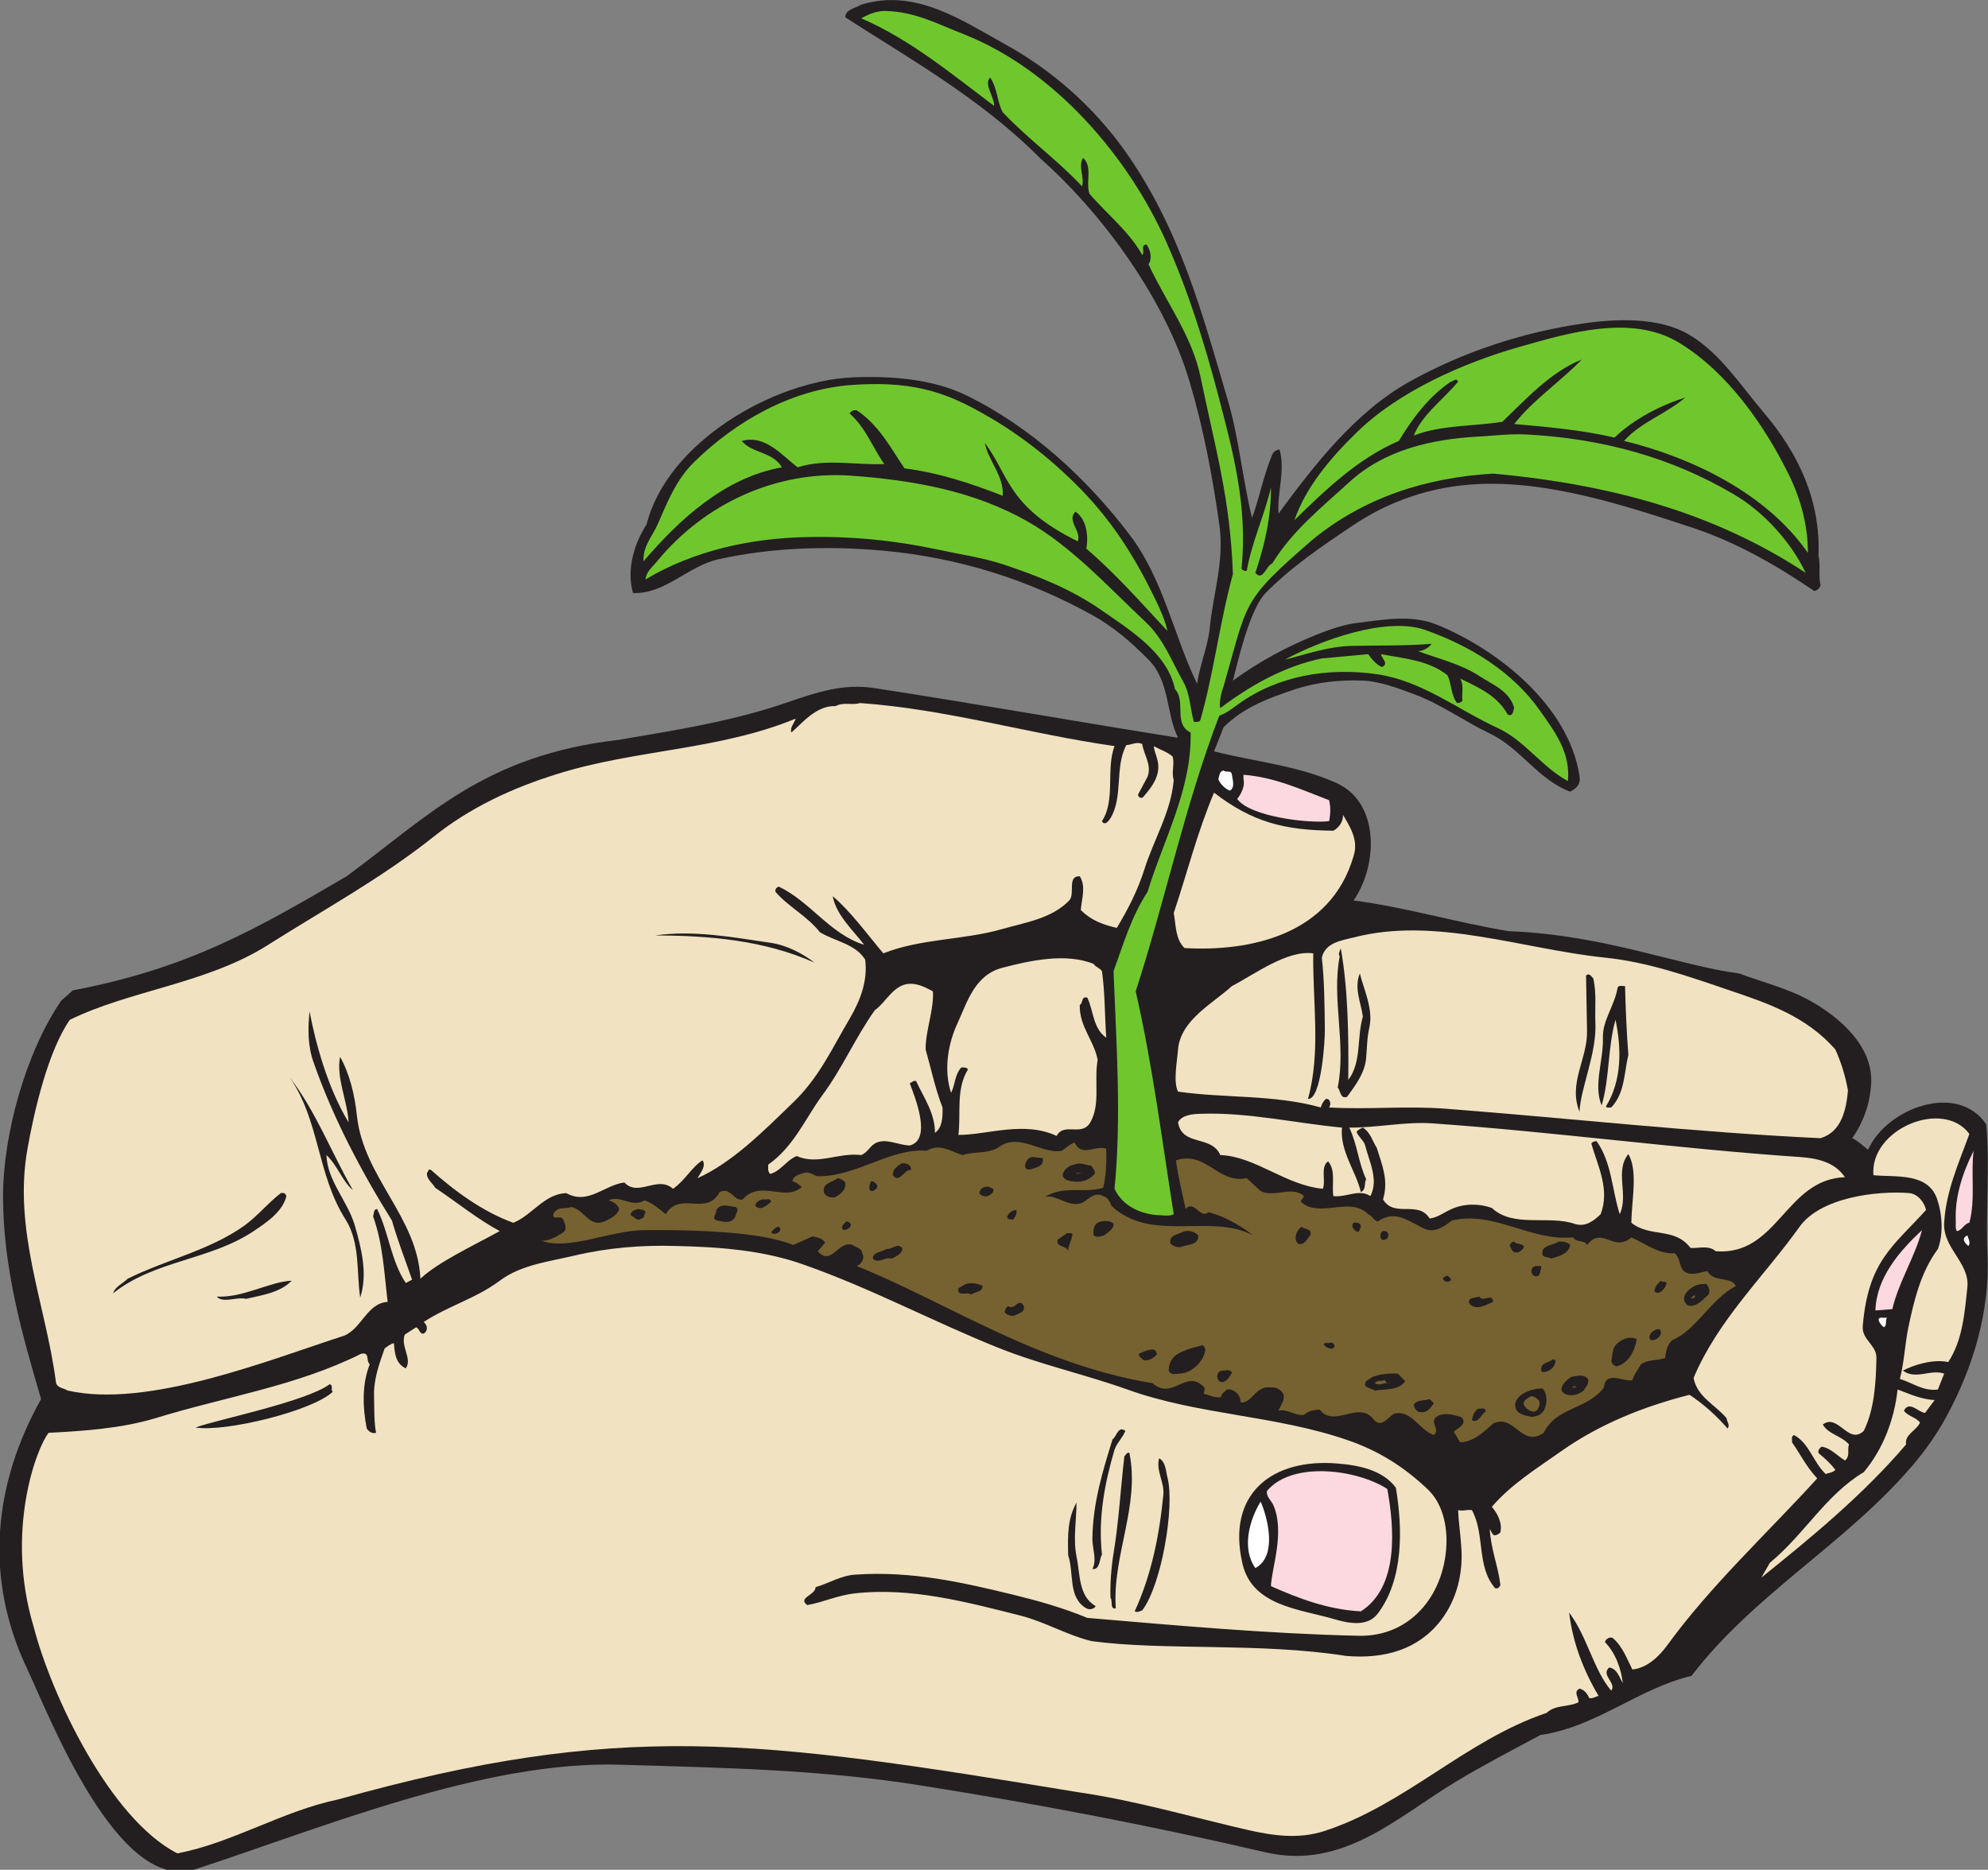 <?xml version="1.0" encoding="UTF-8" standalone="no"?>
<svg
   xmlns:dc="http://purl.org/dc/elements/1.1/"
   xmlns:cc="http://creativecommons.org/ns#"
   xmlns:rdf="http://www.w3.org/1999/02/22-rdf-syntax-ns#"
   xmlns:svg="http://www.w3.org/2000/svg"
   xmlns="http://www.w3.org/2000/svg"
   viewBox="0 0 757.547 712.627"
   height="712.627"
   width="757.547"
   xml:space="preserve"
   id="svg2"
   version="1.1"><rect x="0" y="0" width="757.547" height="712.627" fill="#808080" stroke="none"/><defs
     id="defs6" /><g
     transform="matrix(1.333,0,0,-1.333,0,712.627)"
     id="g10"><g
       transform="scale(0.1)"
       id="g12"><path
         id="path14"
         style="fill:#231f20;fill-opacity:1;fill-rule:evenodd;stroke:none"
         d="M 117.449,1345.9 C 63.453,1530.23 9.453,1717.42 8.73,1922.64 8.012,2101.19 74.254,2338.79 175.055,2484.94 l 33.121,29.53 c 330.476,62.64 525.594,175.68 782.637,326.16 233.277,171.36 393.837,346.32 779.047,390.24 168.47,28.8 323.99,52.56 485.99,108.72 76.32,25.92 154.08,53.28 244.8,38.88 290.16,-44.64 578.16,-95.76 866.88,-141.84 -34.56,70.56 -23.04,161.28 -84.24,223.2 -51.83,52.56 -102.24,95.04 -160.56,127.44 -182.16,100.8 -379.44,164.16 -597.6,184.32 -161.28,14.4 -320.4,8.64 -470.88,-24.48 -87.84,-19.44 -153.36,-100.8 -244.8,-96.48 -18.72,66.96 2.89,140.4 38.88,195.84 59.05,234.72 360.72,408.96 586.08,420.48 112.32,5.04 232.56,-4.32 329.04,-51.84 182.88,-89.28 344.88,-237.6 468.01,-401.04 95.04,-126.72 123.83,-285.12 190.8,-423.36 7.19,54 30.95,107.28 35.99,159.84 9.36,97.2 42.48,190.8 27.36,295.92 -19.44,137.52 -45.36,275.04 -84.96,408.24 -68.39,231.12 -243.35,475.2 -425.52,637.2 -172.79,174.96 -389.52,294.48 -558.72,404.64 0,23.04 29.52,25.91 45.36,36 154.8,48.24 288.72,-45.36 414,-114.48 131.04,-72.72 249.84,-176.4 341.28,-305.28 154.81,-219.6 217.44,-454.32 292.33,-709.2 32.39,-108.72 42.48,-227.52 69.83,-338.4 21.6,59.04 33.13,122.4 57.6,180.72 3.6,9.36 12.24,13.68 20.89,15.12 17.27,-60.48 -7.21,-123.12 -2.89,-183.6 100.8,137.52 220.32,291.6 374.4,377.28 154.08,85.68 321.12,140.4 495.36,166.32 99.37,14.4 218.16,18 302.4,-30.96 88.56,-51.12 149.05,-146.16 214.57,-223.2 100.07,-117.36 163.43,-252.73 156.96,-410.4 6.47,-25.2 -0.73,-60.48 5.75,-82.08 -0.71,-8.64 -9.36,-17.28 -18,-18 -108,73.44 -220.32,137.52 -341.28,178.56 -195.84,64.8 -418.32,138.24 -625.68,126.72 -128.88,-7.2 -248.4,-47.53 -356.4,-120.96 -85.68,-57.6 -172.8,-116.64 -244.79,-190.08 -47.53,-48.96 -80.65,-202.33 -93.61,-250.56 76.32,55.44 156.97,98.64 241.93,132.48 38.15,15.12 78.47,28.8 118.07,33.12 74.89,9.36 152.64,23.04 223.21,-5.76 176.39,-72 376.55,-232.56 407.51,-432 4.32,-25.2 -9.36,-36 -26.64,-45.36 -92.15,34.56 -141.12,123.84 -229.68,166.32 -72.72,34.56 -138.96,83.52 -214.55,111.6 -48.25,18 -98.65,37.44 -148.32,39.6 -66.25,2.88 -133.21,-5.04 -192.96,-24.48 -73.45,-24.48 -146.17,-50.4 -205.21,-108.72 -9.35,-23.04 -17.99,-46.8 -27.36,-69.12 116.64,-29.52 239.04,-40.32 350.64,-90.72 125.29,-57.6 116.64,-237.6 48.25,-335.52 149.03,-19.44 294.47,-63.36 443.51,-87.84 271.45,-10.08 487.44,-98.65 658.8,-120.96 67.69,-25.21 138.97,-42.48 202.33,-77.77 82.79,-46.07 180.71,-128.87 174.96,-236.15 -2.89,-57.6 -21.6,-110.16 -54.01,-156.95 14.41,-6.49 30.24,-21.61 45.36,-33.13 51.84,118.09 254.88,195.12 337.68,72.72 10.8,-124.55 -2.16,-248.4 3.6,-371.53 7.2,-162.71 -40.32,-322.56 -118.07,-465.11 -26.65,-48.97 -60.48,-97.19 -96.49,-138.97 C 5276.97,932.637 5014.17,788.633 4835.61,554.629 4682.26,517.91 4563.45,408.477 4403.61,385.43 4322.97,342.227 4242.34,300.469 4162.41,252.227 3995.37,152.148 3840.57,-1.211 3618.1,49.902 3294.09,125.508 2966.5,188.145 2639.61,239.98 2352.34,286.797 2061.45,291.836 1772.73,300.469 1383.21,312.715 920.254,119.746 558.813,1.66 337.051,-71.055 139.77,443.027 78.57,572.637 -46.711,834.707 -18.629,1102.54 117.449,1345.9 v 0" /><path
         id="path16"
         style="fill:#70c72d;fill-opacity:1;fill-rule:evenodd;stroke:none"
         d="m 1881.45,3850.07 c 26.64,61.2 51.84,125.28 102.96,174.96 120.24,118.08 280.08,208.08 450,220.32 72,5.04 141.84,3.6 208.08,-12.24 53.28,-12.24 102.96,-33.84 151.2,-60.48 107.28,-57.6 208.08,-134.64 299.52,-228.96 91.44,-95.04 152.64,-194.4 208.08,-308.16 14.4,-30.24 28.8,-60.48 36.01,-93.6 -77.77,83.52 -149.05,164.88 -231.85,235.44 6.48,35.28 1.44,83.52 -30.96,105.84 -26.64,-25.92 18,-54.72 6.48,-84.96 -201.59,99.36 -195.84,188.64 -265.68,281.52 9.36,-50.4 55.44,-95.04 51.13,-151.2 -90.01,35.28 -181.45,65.52 -280.81,78.48 -40.32,59.76 -72.72,123.12 -136.08,165.6 -8.64,2.16 -15.84,-1.44 -20.88,-8.64 47.52,-42.48 65.52,-97.2 99.36,-144.72 -82.8,-3.6 -166.32,16.56 -247.68,-9.36 -46.8,35.28 -92.15,93.6 -159.84,75.6 27.36,-35.28 90,-30.96 114.48,-75.6 -163.44,-29.52 -291.6,-147.6 -395.28,-268.56 -2.88,43.2 26.64,72.72 41.76,108.72 v 0" /><path
         id="path18"
         style="fill:#70c72d;fill-opacity:1;fill-rule:evenodd;stroke:none"
         d="m 1878.57,3741.35 c 135.36,164.88 339.84,259.2 552.96,244.8 180,-12.96 352.08,-43.92 504.72,-130.32 126.72,-72 227.52,-183.6 337.69,-287.28 52.56,-48.96 75.59,-113.04 108.72,-172.08 19.43,-33.84 19.43,-76.32 30.23,-114.48 7.2,0.72 15.84,-2.16 18.72,5.76 38.88,136.8 54.72,277.92 92.88,416.88 -7.92,217.44 -48.96,352.8 -92.88,565.2 -24.48,116.64 -98.64,213.12 -148.32,320.4 11.52,17.28 5.04,41.76 -5.76,56.88 -19.43,-2.88 -2.88,-20.16 -12.24,-30.24 -36.72,66.96 -102.95,118.8 -151.2,175.68 -10.8,36 10.08,76.32 -18,102.24 -15.12,-25.92 5.04,-54.72 -2.88,-81.36 -74.88,79.2 -155.51,136.08 -226.79,211.68 -16.56,30.96 -15.13,69.84 -36.01,99.36 -18.72,-19.44 11.52,-53.28 11.52,-81.36 -121.68,91.44 -239.76,190.08 -380.16,250.56 20.88,11.52 44.64,21.6 69.12,20.88 84.96,-1.44 151.2,-38.16 223.92,-66.25 259.21,-102.23 470.88,-349.91 579.6,-594.71 63.36,-142.56 108.73,-288.72 148.32,-438.48 41.04,-156.96 84.97,-316.81 66.25,-495.36 3.59,-5.04 9.35,-6.48 15.11,-5.76 13.68,80.64 50.4,157.68 69.12,238.32 0.73,-82.8 -18,-166.32 -44.64,-244.08 21.61,-25.92 30.96,20.88 48.24,26.64 58.32,94.32 137.53,156.96 220.32,232.56 100.08,92.16 234.73,123.12 368.64,130.32 46.8,2.88 94.32,8.64 141.84,5.76 213.12,-11.52 409.69,-65.52 586.08,-169.2 87.85,-51.12 165.6,-136.8 208.08,-226.08 -230.39,151.92 -511.91,249.12 -893.52,283.68 -191.52,-11.52 -367.2,-67.68 -514.08,-187.2 -209.52,-181.44 -185.04,-174.96 -257.75,-425.52 -5.77,-15.12 -12.25,-46.8 -7.92,-57.6 86.39,64.8 182.15,119.52 290.15,141.84 l 132.48,12.24 c 10.08,-13.68 23.76,-30.96 39.6,-36.72 20.88,10.08 -1.44,24.48 -2.88,36.72 64.81,-12.24 136.8,-17.28 190.08,-60.48 12.25,-25.2 9.37,-56.89 27.36,-79.2 5.76,0 11.52,1.44 15.12,6.47 -2.16,20.89 5.04,46.09 -6.47,63.37 50.4,-23.76 107.99,-49.68 136.07,-102.96 16.56,-6.48 14.4,10.8 18.72,18.72 -13.68,49.68 -62.64,66.96 -102.96,93.6 -51.83,33.11 -115.91,48.24 -172.08,69.12 15.84,0.72 30.25,9.36 38.88,20.88 -74.16,-5.76 -151.2,-4.32 -226.07,-5.76 -71.29,-1.44 -130.33,-23.76 -193.69,-39.6 100.08,54.72 290.16,124.56 401.76,84.96 128.16,-45.36 250.56,-119.52 329.04,-232.56 41.76,-59.04 86.4,-118.8 78.48,-199.44 -73.44,39.6 -123.84,115.92 -199.43,151.2 -114.48,52.56 -216.01,134.64 -344.16,154.08 -142.57,20.88 -286.57,-4.32 -398.17,-84.96 -17.27,-12.24 -34.56,-26.64 -54.72,-33.12 -98.64,-257.04 -154.08,-526.32 -239.04,-788.41 48.24,-210.23 74.89,-424.08 108.72,-637.19 -11.52,-5.76 -25.91,-3.61 -38.87,-2.89 -52.57,1.45 -107.29,25.2 -130.33,75.61 20.16,206.64 5.04,414 -2.88,622.07 28.08,77.05 51.13,156.97 97.2,226.81 46.09,150.48 126.72,293.76 123.13,455.76 -50.4,23.76 -12.25,90 -44.65,123.84 -21.59,103.68 -129.6,169.92 -211.67,226.8 -87.13,60.48 -181.45,97.2 -277.93,129.6 -61.2,20.16 -127.44,29.52 -187.2,42.48 -123.84,26.64 -249.84,38.88 -374.4,36 -160.56,-2.88 -323.28,-38.16 -462.24,-120.96 1.44,21.6 20.16,36 33.12,51.84 v 0" /><path
         id="path20"
         style="fill:#f1e2c1;fill-opacity:1;fill-rule:evenodd;stroke:none"
         d="m 2196.09,2016.23 c 72.72,51.11 105.12,130.31 153.36,196.56 57.6,77.03 95.04,165.59 151.2,244.81 33.12,23.03 55.44,78.47 105.84,75.58 23.76,-1.44 41.04,-11.52 60.48,-21.6 2.89,-55.43 -21.6,-112.3 -20.88,-166.31 15.84,-55.45 27.36,-112.32 48.24,-165.6 0.72,-27.37 0,-56.88 -21.6,-72.72 0,56.88 -31.68,100.08 -54,148.32 -7.92,2.15 -12.24,-4.31 -18,-6.48 12.96,-36 65.52,-160.57 0,-177.83 -31.68,0.7 -64.8,20.15 -93.6,8.63 -19.44,-7.21 -25.92,-28.81 -45.36,-36 -65.52,7.91 -123.12,-29.53 -184.32,-2.89 -28.08,-10.8 -46.8,-43.9 -75.6,-51.11 -7.92,6.48 -5.76,17.29 -5.76,26.64 v 0" /><path
         id="path22"
         style="fill:#f1e2c1;fill-opacity:1;fill-rule:evenodd;stroke:none"
         d="m 2736.09,2417.99 c 28.08,60.49 48.96,138.96 127.45,160.56 79.19,20.88 182.88,43.91 262.79,11.51 6.48,-10.08 17.28,-10.78 23.76,-20.88 8.64,-59.02 7.92,-126.72 12.25,-190.08 -38.17,26.64 -36.01,76.33 -54.01,114.49 -18,5.04 -11.52,-15.11 -21.6,-20.88 -2.16,-60.48 41.04,-102.24 51.12,-156.97 -10.8,-60.47 8.65,-126.72 -20.88,-178.55 -24.48,-42.48 -74.88,1.44 -96.48,-38.89 -93.6,43.93 -200.88,2.17 -280.8,2.89 7.92,61.19 -7.92,129.59 27.36,187.19 -4.32,7.21 -11.52,5.06 -18.72,5.76 -19.44,-20.16 -17.28,-48.94 -29.52,-72.71 -21.6,65.52 -8.64,139.68 17.28,196.56 v 0" /><path
         id="path24"
         style="fill:#766130;fill-opacity:1;fill-rule:evenodd;stroke:none"
         d="m 3093.21,1992.46 -18.72,-2.87 6.48,2.87 h 12.24 v 0" /><path
         id="path26"
         style="fill:#231f20;fill-opacity:1;fill-rule:evenodd;stroke:none"
         d="m 3180.33,1771.43 c 16.56,-2.88 11.53,-23.05 -2.88,-23.75 -22.32,-1.45 -7.2,21.6 2.88,23.75 v 0" /><path
         id="path28"
         style="fill:#f1e2c1;fill-opacity:1;fill-rule:evenodd;stroke:none"
         d="m 3355.29,2735.51 c 38.16,113.76 67.68,231.84 115.2,344.16 110.88,-84.96 200.88,-107.28 341.28,-108.72 16.56,9.36 28.09,25.92 27.36,45.36 19.44,-33.12 45.36,-72 30.25,-118.08 -65.53,-226.08 -297.37,-273.6 -483.13,-262.8 -27.36,25.92 -24.48,68.4 -30.96,100.08 v 0" /><path
         id="path30"
         style="fill:#f1e2c1;fill-opacity:1;fill-rule:evenodd;stroke:none"
         d="m 3434.49,2161.66 c 133.92,4.34 266.4,-26.64 401.76,-39.59 -6.48,-66.95 40.32,-125.27 54,-184.32 15.84,7.19 8.64,25.2 15.12,36.72 -22.31,47.52 -25.19,99.36 -48.24,147.6 77.76,-0.72 158.4,17.29 235.44,12.25 352.08,-24.5 702.72,-72.74 1054.08,-96.49 47.52,-3.61 97.92,-13.69 127.44,-57.6 -170.64,-5.76 -191.52,-225.37 -369.36,-211.68 -20.16,17.99 -48.23,7.91 -72,9.36 -46.08,60.47 -114.48,28.79 -169.19,71.99 0.71,65.53 19.43,148.32 -8.65,196.56 -39.6,-49.66 1.44,-115.19 -24.48,-172.07 -22.31,67.68 -22.31,146.88 -66.24,208.79 -6.47,0 -11.51,-1.44 -15.12,-6.48 18,-64.06 54.01,-131.04 26.64,-202.31 -18.72,-18 -43.2,-38.16 -74.88,-27.36 -74.88,25.2 -174.96,-12.24 -236.16,45.35 -36,12.97 -78.48,12.97 -114.47,-2.87 -21.61,-9.35 -39.61,-24.49 -63.37,-27.36 -32.4,53.28 -101.52,0.72 -133.2,54.73 16.57,54.7 -2.88,98.63 -18,147.59 -12.95,19.44 -16.56,42.48 -39.59,57.6 -5.77,-2.89 -12.96,-5.04 -18.01,-12.25 5.05,-14.39 20.88,-24.47 24.48,-38.86 12.24,-47.52 38.88,-97.21 15.12,-144.73 -33.12,21.6 -68.4,-4.32 -105.84,0 -5.75,33.13 7.92,71.99 -15.12,99.36 -23.04,-15.84 -5.76,-54.73 -15.12,-78.48 -108.72,10.8 -191.52,92.17 -293.03,96.48 -25.93,58.32 -109.45,23.75 -120.97,93.6 11.52,21.6 41.76,23.77 66.96,24.47 v 0" /><path
         id="path32"
         style="fill:#ffffff;fill-opacity:1;fill-rule:evenodd;stroke:none"
         d="m 3497.85,3143.03 c 6.49,-7.2 22.33,2.88 23.76,-12.24 1.45,-12.96 10.08,-36 -5.76,-45.36 -13.68,5.04 -28.8,20.16 -33.12,33.12 3.6,8.64 2.16,22.32 15.12,24.48 v 0" /><path
         id="path34"
         style="fill:#fcd9e0;fill-opacity:1;fill-rule:evenodd;stroke:none"
         d="m 3554.73,3118.55 v 12.24 c 88.56,-6.48 165.6,-42.48 244.8,-72.72 4.32,-18.72 4.32,-38.16 0,-59.77 -54,-7.19 -224.64,11.53 -262.8,63.37 11.52,14.4 23.04,37.44 18,56.88 v 0" /><path
         id="path36"
         style="fill:#ffffff;fill-opacity:1;fill-rule:evenodd;stroke:none"
         d="m 3603.69,1052.87 c 21.6,-48.96 47.52,-157.675 -15.12,-190.077 -39.59,56.152 -17.28,136.797 15.12,190.077 v 0" /><path
         id="path38"
         style="fill:#fcd9e0;fill-opacity:1;fill-rule:evenodd;stroke:none"
         d="m 3639.69,1043.52 c -6.48,13.67 -20.16,23.02 -18,39.59 73.44,87.12 258.49,61.21 344.16,5.76 20.17,-111.604 33.84,-280.081 -75.6,-349.925 -93.6,5.039 -175.68,35.996 -257.04,72.012 1.44,50.391 41.04,154.785 6.48,232.563 v 0" /><path
         id="path40"
         style="fill:#70c72d;fill-opacity:1;fill-rule:evenodd;stroke:none"
         d="m 3878.01,4109.27 c 119.52,117.36 305.28,199.44 465.13,244.8 141.11,40.32 321.11,94.32 456.47,12.24 138.96,-84.24 244.8,-236.88 313.93,-377.28 33.84,-68.4 54.71,-145.44 54.71,-223.92 -117.36,169.2 -329.04,272.16 -525.59,320.4 47.52,53.28 118.8,76.32 174.95,123.84 -67.68,-20.88 -146.15,-60.48 -202.32,-114.48 -91.44,21.6 -189.36,30.24 -286.56,38.88 53.28,68.4 131.04,120.24 192.96,184.32 -87.84,-34.56 -158.4,-112.32 -226.8,-177.84 -82.08,-13.68 -176.39,-8.64 -253.43,-39.6 23.03,59.04 84.23,102.96 126.72,154.08 -5.04,12.96 -14.41,0 -20.88,0 -63.36,-42.48 -111.61,-108 -148.32,-169.2 -117.37,-50.4 -210.25,-140.4 -298.8,-226.8 33.11,94.32 100.79,175.68 177.83,250.56 v 0" /><path
         id="path42"
         style="fill:#766130;fill-opacity:1;fill-rule:evenodd;stroke:none"
         d="m 3959.38,1399.9 c 0.71,-7.19 9.35,-8.63 15.83,-8.63 -17.28,4.32 -30.24,-9.36 -45.35,0 7.19,9.36 19.43,5.76 29.52,8.63 v 0" /><path
         id="path44"
         style="fill:#766130;fill-opacity:1;fill-rule:evenodd;stroke:none"
         d="m 4376.97,1354.55 c 9.36,0 20.88,-10.08 23.76,-15.12 1.44,-12.24 -2.16,-25.91 -15.12,-29.53 -12.95,0 -24.48,9.38 -30.24,20.88 -0.72,13.69 12.96,17.29 21.6,23.77 v 0" /><path
         id="path46"
         style="fill:#766130;fill-opacity:1;fill-rule:evenodd;stroke:none"
         d="m 4503.69,1381.91 2.88,-2.89 h -15.11 c 4.31,0 6.47,5.04 12.23,2.89 v 0" /><path
         id="path48"
         style="fill:#766130;fill-opacity:1;fill-rule:evenodd;stroke:none"
         d="m 4844.97,1641.84 c 2.88,-5.04 -8.64,-12.25 -9.36,-5.77 2.89,1.43 4.32,7.19 9.36,5.77 v 0" /><path
         id="path50"
         style="fill:#f1e2c1;fill-opacity:1;fill-rule:evenodd;stroke:none"
         d="m 5059.53,877.91 c 99.36,82.07 159.85,194.39 268.57,259.2 54.71,65.53 87.11,149.77 96.47,236.15 34.56,-12.95 66.97,-28.06 105.84,-30.23 -9.36,-12.25 -18,-24.48 -27.35,-36.72 -20.17,2.17 -44.65,35.99 -60.49,6.48 10.8,-15.84 32.4,-17.28 46.08,-33.84 -8.64,-22.33 -45.36,-34.56 -39.6,-62.64 -121.67,-142.56 -267.84,-263.517 -414,-380.88 l 24.48,42.48 v 0" /><path
         id="path52"
         style="fill:#f1e2c1;fill-opacity:1;fill-rule:evenodd;stroke:none"
         d="m 5629.77,2104.06 c -29.52,-82.07 -66.96,-162.71 -72,-254.16 -4.32,-72.71 73.44,-114.47 66.25,-184.31 -7.93,-74.89 -13.69,-151.92 -54.73,-213.85 -43.2,9.37 -100.08,-8.63 -129.6,-24.47 36.73,-27.37 78.49,5.03 118.08,-8.64 -5.76,-15.11 -12.24,-30.25 -18,-45.37 -42.47,-5.76 -72.72,19.45 -108.72,30.26 12.24,46.07 14.4,97.91 23.76,144.7 16.57,78.48 35.28,159.85 84.96,226.8 16.56,43.93 12.24,101.52 -2.88,144.73 -27.36,74.88 -119.51,59.76 -181.44,66.25 -10.8,131.75 198.72,219.59 274.32,118.06 v 0" /><path
         id="path54"
         style="fill:#fcd9e0;fill-opacity:1;fill-rule:evenodd;stroke:none"
         d="m 5494.41,1829.02 c -20.87,-78.47 -66.23,-146.87 -84.96,-226.07 l -48.24,-3.59 c 2.88,93.59 68.4,169.19 133.2,229.66 v 0" /><path
         id="path56"
         style="fill:#ffffff;fill-opacity:1;fill-rule:evenodd;stroke:none"
         d="m 5382.81,1578.48 h 11.53 c -5.77,-7.93 0.71,-20.88 -8.65,-27.37 -7.19,4.32 -28.8,30.24 -2.88,27.37 v 0" /><path
         id="path58"
         style="fill:#fcd9e0;fill-opacity:1;fill-rule:evenodd;stroke:none"
         d="m 5590.89,1856.39 c -2.88,67.67 19.44,136.79 51.12,199.43 -8.64,-61.19 5.76,-138.94 -12.24,-205.92 -14.4,-1.42 -20.88,-22.3 -36,-23.75 -5.04,8.64 -2.16,23.75 -2.88,30.24 v 0" /><path
         id="path60"
         style="fill:#ffffff;fill-opacity:1;fill-rule:evenodd;stroke:none"
         d="m 5624.02,1813.91 c 1.43,-7.21 10.79,-20.16 2.87,-30.24 -10.8,8.63 -20.87,21.6 -2.87,30.24 v 0" /><path
         id="path62"
         style="fill:#f1e2c1;fill-opacity:1;fill-rule:evenodd;stroke:none"
         d="m 139.055,1249.43 c 99.359,5.04 206.636,12.23 305.277,41.76 198.004,61.19 402.481,91.45 588.238,184.32 25.92,5.04 12.24,-18.71 24.48,-30.24 -23.03,-56.89 -20.16,-124.57 -8.64,-183.61 6.48,-9.36 15.12,-15.12 26.64,-12.23 -5.76,28.07 -5.04,69.85 -5.76,105.12 -1.44,48.24 15.12,92.87 30.24,136.08 8.65,6.48 16.56,12.96 26.64,15.11 2.16,-28.06 4.32,-58.32 33.84,-71.99 19.44,27.36 -15.84,63.36 -2.88,96.48 l 32.4,20.88 c 10.8,-4.31 8.65,-19.45 21.6,-18 12.96,7.93 11.52,23.77 0,33.12 69.84,46.07 149.04,66.95 217.44,118.09 62.64,46.79 143.28,54.7 217.44,72.71 92.17,21.6 190.8,29.51 283.68,26.64 129.6,-2.89 254.16,-12.24 371.52,-54.72 187.92,-66.24 364.32,-160.57 550.08,-235.43 121.68,-48.97 252.73,-77.78 371.52,-120.26 203.76,-73.44 424.8,-73.44 631.44,-145.43 85.68,-29.53 158.41,-74.88 226.08,-138.96 40.32,-37.44 54.72,-95.042 54.72,-147.6 -0.71,-146.153 -96.48,-275.04 -250.56,-272.168 -259.2,5.761 -521.28,29.531 -776.16,51.132 -69.12,28.789 -141.11,48.946 -214.56,66.954 -142.56,34.57 -287.28,67.675 -447.12,56.875 -41.76,-2.149 -76.32,-24.473 -115.2,-35.997 0,-23.046 -52.56,-30.234 -23.76,-51.113 45.36,7.91 85.68,27.363 133.2,33.106 160.56,18.73 320.4,-23.75 476.64,-63.36 70.57,-17.988 131.76,-55.429 202.33,-72.715 204.48,-28.086 483.83,-3.593 727.91,-42.48 110.16,-9.356 207.36,18.008 272.16,102.969 45.36,59.746 64.09,136.797 56.88,214.55 -2.16,33.848 -7.2,65.528 -8.63,99.357 15.11,-3.59 23.75,2.17 39.59,0 38.16,-70.548 12.24,-160.548 66.25,-223.185 7.19,-2.89 12.95,2.871 15.11,9.356 -6.47,54.004 -28.08,105.117 -30.24,159.844 4.32,-5.762 5.05,-13.692 12.24,-18.008 7.2,0 12.96,2.89 18,8.633 5.76,25.937 -7.2,52.58 -24.48,72.73 56.16,65.51 130.32,110.88 199.44,159.85 109.45,77.03 235.44,127.42 365.77,160.54 40.32,-26.64 78.47,-61.19 108.71,-96.48 7.93,10.08 -2.15,19.45 -2.88,29.53 -31.67,38.17 -84.23,60.47 -94.32,115.2 69.84,165.6 200.17,288.73 302.4,431.29 59.77,84.96 221.04,104.39 313.93,97.18 23.76,-2.15 43.19,-25.19 48.23,-48.24 -93.59,-103.67 -164.88,-145.43 -180.72,-329.74 -5.04,-41.06 39.6,-55.45 38.88,-93.62 -1.45,-71.27 -5.76,-146.15 -35.99,-208.06 -43.93,-42.49 -73.45,51.11 -117.37,17.98 15.84,-28.06 52.56,-31.68 74.89,-56.87 -5.76,-16.56 4.31,-33.13 -11.53,-46.08 -22.32,13.68 -41.03,36 -66.96,39.59 -6.47,-5.03 -13.68,-15.11 -5.75,-20.87 17.27,-14.4 31.68,-27.37 45.35,-45.36 -7.2,-8.65 -18.72,-7.93 -27.35,-12.24 -36.74,34.55 -46.81,87.83 -90.73,111.6 -9.36,-3.59 -5.04,-13.67 -5.76,-20.88 25.21,-36 40.32,-69.12 72,-102.97 -144.72,-159.12 -303.12,-304.549 -428.39,-476.639 -25.21,-34.551 -59.05,-65.508 -100.08,-69.824 -15.13,29.511 -28.09,66.953 -56.89,90.703 -10.08,2.89 -18.72,-3.594 -21.6,-12.227 30.96,-31.679 46.8,-77.773 51.12,-117.363 -9.36,15.84 -16.56,41.758 -38.87,44.629 -25.21,-22.305 22.31,-43.906 5.75,-66.231 -51.12,60.489 -68.4,154.805 -120.24,223.204 10.08,-85.684 41.04,-165.606 84.24,-238.321 -9.36,-1.445 -16.56,-8.652 -27.36,-5.761 -3.59,10.8 -14.39,24.472 -27.36,26.64 -18.71,-9.355 -1.44,-25.918 -2.87,-38.887 -28.09,-14.394 -66.25,-6.484 -90.73,-30.234 -232.56,-78.476 -404.64,-263.516 -637.2,-338.398 -71.27,-23.047 -144.72,-12.969 -214.55,2.871 -163.44,37.441 -323.29,84.961 -488.89,108.73 C 2159.37,373.906 1774.17,427.188 966.332,201.113 807.211,167.988 663.215,76.543 506.973,47.031 313.293,145.664 146.25,501.348 96.57,693.594 13.77,967.188 104.492,1206.95 139.055,1249.43 Z m 803.519,138.95 c 11.52,-3.59 1.442,-16.54 8.637,-21.58 -56.879,-54.73 -306.719,-115.94 -392.398,-102.25 62.636,23.03 315.359,73.44 383.761,123.83 z m 2881.446,-226.8 c 62.63,-5.04 129.59,-19.43 166.31,-69.12 19.44,-116.64 22.33,-262.069 -51.83,-359.999 -30.97,-40.313 -87.13,-26.641 -126.73,-15.117 -95.75,28.086 -231.84,36.719 -259.91,157.676 -46.81,201.6 86.39,302.4 272.16,286.56 z m -498.25,-87.83 c 2.88,34.55 -21.6,66.95 -12.23,102.95 19.43,-10.8 19.43,-38.87 23.76,-54.71 21.59,-82.09 -16.57,-307.439 -72.01,-380.154 -7.91,-2.891 -12.95,-6.484 -21.6,-2.891 47.52,103.692 70.56,215.996 82.08,334.805 z M 3183.21,904.551 c 15.12,90.722 20.16,185.039 30.96,277.909 4.33,2.89 7.2,12.97 14.4,9.38 30.96,-151.21 -49.68,-294.496 -38.88,-444.242 -18,-3.614 -7.92,20.879 -15.12,30.234 -1.43,40.313 2.16,86.387 8.64,126.719 z m -60.48,42.48 c 1.44,102.249 29.53,192.949 57.6,283.669 12.24,8.66 15.84,39.61 36.72,24.5 -7.19,-19.46 -24.48,-34.57 -30.96,-54.01 -27.36,-92.89 -47.52,-193.69 -36,-299.53 -7.92,-14.394 -5.04,-43.906 -27.36,-41.758 13.69,25.918 0,57.598 0,87.129 z m -45.35,102.949 c 0,-47.52 -10.08,-104.394 0,-154.082 10.8,-50.39 5.03,-113.75 54.71,-141.835 -3.59,-8.633 -18,-11.524 -26.64,-6.465 -53.28,30.957 -34.56,100.781 -51.84,151.191 -1.44,57.598 -2.15,104.391 23.77,151.191 v 0" /><path
         id="path64"
         style="fill:#f1e2c1;fill-opacity:1;fill-rule:evenodd;stroke:none"
         d="m 3367.53,2345.27 c 7.2,84.96 100.8,132.48 154.08,181.43 64.08,33.12 157.68,103.69 232.56,93.61 -2.16,-138.96 22.33,-281.52 -15.12,-416.17 38.88,-2.87 48.96,172.81 48.25,198.73 -0.73,66.95 -1.45,142.56 -8.65,205.2 10.08,43.2 56.16,48.96 90.73,57.6 233.28,60.48 478.07,-32.41 718.55,-57.6 121.68,-12.25 240.48,-54.01 356.41,-93.6 108.72,-36.72 219.6,-74.16 302.39,-169.2 16.56,-36.72 28.8,-76.32 36,-117.36 -5.03,-54 -18,-118.09 -78.48,-136.07 -357.83,16.54 -714.96,56.87 -1072.08,84.23 -110.88,8.64 -223.19,-2.89 -332.64,3.6 5.76,7.93 4.32,25.92 -9.35,24.47 -7.92,-7.19 -12.25,-15.84 -14.41,-24.47 -133.91,37.44 -275.04,25.92 -408.24,45.35 -14.39,28.09 -2.16,88.57 0,120.25 z m 1214.64,33.83 c -1.44,49.69 33.12,90.72 41.77,141.86 2.15,10.08 14.39,5.04 21.59,5.74 1.44,-62.64 4.33,-131.04 9.36,-196.54 -12.23,-51.86 -10.08,-110.18 -48.96,-150.49 -4.32,0.72 -11.52,-2.87 -15.12,2.87 46.08,74.16 44.64,166.33 27.37,247.69 -22.33,-77.77 -16.57,-167.05 -39.61,-244.8 -24.48,58.32 5.77,128.89 3.6,193.67 z m -752.4,232.56 c -5.75,8.65 1.44,15.14 2.89,23.77 20.88,-113.77 23.03,-251.99 21.59,-377.29 38.89,51.84 23.76,120.96 41.77,181.45 -5.77,41.04 -25.93,82.07 -8.64,123.12 10.07,-42.48 38.87,-100.8 27.35,-153.35 -7.2,-32.41 -6.48,-55.45 -9.36,-87.86 -3.6,-43.2 -29.52,-77.03 -54.72,-111.6 -20.16,-6.46 -17.99,18.01 -26.63,26.64 25.19,124.57 -18,254.16 5.75,375.12 z m 707.04,-211.68 -2.87,156.97 c 9.35,8.64 15.11,-2.89 20.87,-8.65 9.36,-41.76 4.32,-84.24 5.76,-123.83 5.04,-88.57 -41.76,-186.48 -45.36,-257.05 -33.12,82.81 23.77,151.21 21.6,232.56 v 0" /><path
         id="path66"
         style="fill:#766130;fill-opacity:1;fill-rule:evenodd;stroke:none"
         d="m 1546.65,1798.79 c 19.44,-2.17 41.76,10.08 60.48,21.6 15.84,9.36 8.64,25.2 2.88,38.89 -7.2,14.39 -33.84,-5.76 -27.36,17.99 14.4,20.87 31.68,10.07 51.12,18 39.6,-10.07 51.12,-63.36 100.08,-38.88 13.68,7.2 31.68,15.84 36.01,33.12 -3.61,12.95 -17.29,20.88 -30.25,24.47 33.84,16.57 66.96,-22.32 102.96,0 22.32,-7.18 43.2,-25.19 60.48,-39.59 41.04,68.4 115.92,-7.93 154.08,63.36 31.68,15.84 41.76,-28.08 66.24,-20.87 49.68,57.59 121.68,-8.66 169.2,35.99 -9.36,5.04 -16.56,14.4 -27.36,15.12 2.17,17.28 20.16,20.15 33.12,24.47 14.4,4.34 25.2,-4.32 36.72,-9.35 113.04,-2.88 209.52,81.36 313.92,72.71 37.44,22.32 67.68,-1.43 102.24,-12.23 34.56,11.53 75.6,2.15 105.84,23.75 56.89,41.04 121.68,-22.32 178.56,-11.52 12.24,7.93 22.32,18.73 36,23.77 21.6,-43.93 58.32,-6.48 90.73,-18.01 0.71,-42.48 0,-73.44 -8.65,-111.6 -58.32,-17.27 -110.88,8.65 -169.2,-27.34 31.68,14.39 76.32,-37.44 114.49,-12.25 17.99,12.25 33.83,27.36 54.71,15.84 12.96,-3.59 19.45,-16.56 23.76,-28.09 114.48,-107.28 283.68,-19.43 404.64,-84.23 -38.15,30.23 -83.52,54.72 -126.72,66.25 -26.64,-20.18 -39.6,35.99 -66.24,9.35 -9.36,46.8 -21.6,91.45 -27.36,138.97 87.12,28.06 118.8,-67.7 202.32,-51.14 l 39.6,-36.71 c 39.6,-20.16 90,16.56 123.84,-14.4 -1.44,-6.48 -7.92,-10.08 -9.35,-15.84 53.99,-49.69 140.39,17.29 192.95,-36 10.8,-3.61 16.57,-18.73 27.37,-20.87 51.11,35.99 88.55,-0.73 136.07,-21.61 27.36,-11.52 56.16,8.64 75.61,24.48 120.95,28.81 223.91,-59.77 347.04,-48.25 9.35,-16.56 30.23,-5.03 39.59,-21.6 43.92,55.45 77.04,-23.02 126.73,21.6 40.31,-17.98 77.75,-48.24 123.84,-45.35 20.87,-17.28 8.64,-49.68 39.59,-57.59 19.45,-4.34 36,4.31 54,6.46 17.28,-33.83 66.96,-13.67 81.37,-42.48 -72.01,-37.44 -113.77,-126.72 -180.73,-154.06 -16.56,-13.69 -18.72,-32.41 -21.6,-51.86 -22.31,-7.91 -48.96,-3.59 -69.12,-17.99 -7.92,-15.11 -19.43,-28.08 -24.47,-45.37 -27.37,-5.04 -76.33,28.81 -81.37,-20.88 -47.52,-64.08 -135.36,-54.7 -172.08,-129.59 -63.36,-44.64 -82.79,55.43 -144.72,26.64 -28.07,-25.91 -56.16,-52.55 -94.31,-54 l -18.01,30.23 c 7.21,8.66 43.2,23.05 20.88,42.49 -20.16,5.03 -44.64,13.69 -66.24,2.89 -28.8,-15.84 8.64,-37.45 -11.52,-54.73 -41.04,13.67 -66.24,75.6 -115.2,60.49 -17.28,-11.53 -36,-41.78 -57.6,-15.14 -42.48,54.73 -112.31,-26.64 -153.36,27.36 -17.28,-0.72 -33.12,-3.59 -45.36,-15.11 -27.35,-2.87 -46.07,18 -72.72,12.24 6.48,17.27 27.36,40.32 5.76,57.6 -7.2,5.76 -15.12,10.08 -27.36,8.63 -44.64,7.21 -53.28,-46.79 -87.12,-42.48 1.44,21.6 -18.71,39.61 -39.59,36.72 -4.33,-7.19 -16.57,-11.52 -15.13,-21.6 -20.16,-3.59 -33.84,6.48 -51.12,9.38 3.6,5.03 2.89,11.5 2.89,17.98 -52.57,56.18 -90,-38.86 -148.33,12.25 -329.04,54 -588.96,231.84 -845.28,334.8 13.68,6.47 23.76,22.31 15.12,36.72 -0.72,15.12 -18,16.57 -27.36,23.75 -41.04,14.42 -60.48,-62.63 -99.36,-17.99 l 20.88,24.48 c -8.64,14.39 -23.04,14.39 -36,18.01 l -54.72,-24.5 c -52.56,20.16 -111.6,28.09 -169.2,33.85 -79.92,7.21 -169.2,9.36 -253.44,8.63 -100.8,0 -218.88,-59.74 -298.8,-30.23 z m 3304.08,-126.72 c 8.65,2.87 18,2.87 27.37,2.87 7.19,-9.35 13.67,-23.75 2.87,-33.1 -15.84,-14.42 -34.55,-36.02 -56.88,-27.37 -26.64,22.33 6.48,50.39 26.64,57.6 z m -3026.16,217.44 c 7.2,-2.89 16.56,0 20.88,-9.35 -5.04,-5.77 -1.43,-17.29 -12.24,-18.01 -11.52,-9.36 -20.16,5.04 -30.24,9.35 -0.72,12.25 12.96,15.12 21.6,18.01 z m 223.2,-2.89 c 14.4,20.88 34.57,10.08 54.72,8.65 12.96,-7.2 0,-18 0,-26.64 -10.08,-23.04 -36,-15.84 -51.84,-12.24 -19.44,5.04 -1.44,18 -2.88,30.23 z m 132.48,30.26 c 8.64,-2.17 20.88,5.03 24.48,-6.49 -10.08,-7.93 -29.52,-28.81 -45.36,-12.25 -0.72,12.25 12.97,15.84 20.88,18.74 z m 214.56,60.46 c 8.64,-1.44 15.84,-5.04 21.6,-12.22 2.16,-21.6 -13.68,-33.85 -30.24,-42.48 -12.96,-1.45 -23.04,1.42 -30.24,12.22 -8.64,28.09 24.48,30.96 38.88,42.48 z m -168.48,-138.96 c 15.84,-12.23 -15.12,-28.07 -21.6,-15.12 5.04,4.34 11.52,15.84 21.6,15.12 z m 262.8,129.61 c 7.92,2.87 12.24,-4.32 18,-9.36 4.32,-9.35 -6.48,-15.11 -12.24,-18 -15.84,-1.45 -8.64,20.15 -5.76,27.36 z m -69.84,-114.47 c 5.76,1.42 8.64,-2.89 12.24,-6.49 3.6,-10.8 -10.08,-16.56 -18.72,-18.01 -13.68,7.21 0,18.01 6.48,24.5 z m 156.96,165.58 c 10.8,3.61 30.96,-2.87 27.36,-17.99 -19.44,1.43 -33.12,-40.33 -51.12,-15.11 -2.16,15.11 12.96,26.64 23.76,33.1 z m -42.48,-244.08 c 16.56,-2.15 30.96,18.73 45.36,2.89 1.44,-17.28 -18.72,-23.77 -29.52,-30.23 -20.88,5.76 -37.44,-16.57 -54.72,0 0.72,19.43 25.92,17.98 38.88,27.34 z m 284.41,177.85 c 8.63,1.45 14.39,-2.89 20.87,-5.76 4.32,-10.8 -8.64,-17.29 -15.12,-20.88 -10.08,-2.17 -20.88,1.45 -24.48,8.63 2.16,10.08 7.93,16.57 18.73,18.01 z m 135.36,84.96 27.35,-2.89 c 4.32,-22.3 -15.84,-25.92 -30.24,-30.96 -35.28,-11.52 -17.99,37.45 2.89,33.85 z m 118.07,-21.6 c 16.57,7.91 32.41,-2.17 48.25,-2.89 2.87,-7.91 12.95,-13.67 9.35,-23.75 -18.72,-22.32 -49.68,-26.64 -75.6,-18.73 -35.28,11.52 -2.15,44.65 18,45.37 z m -166.32,-129.61 c 2.89,-11.5 -3.6,-19.43 -8.64,-27.34 -7.2,0.7 -14.39,-1.45 -18,6.46 3.61,11.53 13.69,20.16 26.64,20.88 z m -144.72,-211.68 c 15.12,4.34 34.56,2.17 48.24,-5.76 0.72,-17.27 -22.32,-16.54 -33.12,-24.47 -10.8,9.35 -40.32,-7.91 -36,18 l 20.88,12.23 z m 120.96,-63.36 c 20.88,-13.67 30.24,27.37 45.36,0 3.6,-19.43 -16.56,-20.15 -27.36,-27.36 -10.8,-1.43 -20.15,2.17 -27.36,9.37 0,7.19 3.6,13.68 9.36,17.99 z m 169.2,208.81 c 4.32,-1.44 12.24,2.15 15.12,-2.89 -1.44,-17.27 -13.68,-35.27 -12.24,-48.95 -5.04,17.99 -36,10.08 -30.24,33.11 l 27.36,18.73 z m 96.49,33.13 c 11.51,2.14 26.63,3.59 35.99,-6.49 1.44,-15.12 -16.56,-24.49 -26.64,-33.12 -11.52,-2.87 -20.15,-7.21 -30.24,0 -2.16,15.84 0.72,35.99 20.89,39.61 z m 232.55,-30.26 c 14.4,7.21 33.84,2.89 45.36,-9.35 2.17,-28.79 -30.96,-25.2 -48.24,-33.13 -12.24,-2.15 -21.6,2.17 -30.24,8.65 -7.92,24.48 20.16,26.64 33.12,33.83 z m -123.84,-347.75 c 15.84,6.48 49.68,25.19 51.12,-2.87 -10.8,-9.38 -22.32,-18.73 -38.87,-15.14 -4.33,5.76 -14.41,9.38 -12.25,18.01 z m 111.6,0 c 21.6,12.24 48.24,18.71 69.85,24.47 9.35,-5.04 8.64,-15.84 5.76,-24.47 -10.09,-30.24 -41.05,-56.15 -72.01,-56.88 -10.8,-0.72 -24.48,-5.04 -30.24,8.64 0,19.43 8.64,38.16 26.64,48.24 z m 127.44,-48.24 c 8.64,0 21.6,5.03 26.64,-5.77 -6.48,-11.52 -13.68,-26.64 -30.24,-27.36 -18.71,6.49 -12.96,33.85 3.6,33.13 z m 304.56,78.47 c 10.08,7.21 23.04,-10.08 9.36,-15.11 -12.24,-4.32 -42.47,19.43 -9.36,15.11 z m -78.48,332.64 c 7.93,-7.91 31.68,-5.04 24.48,-24.47 -10.08,-11.53 -15.12,-27.37 -33.12,-24.48 -17.28,11.53 -5.76,41.04 8.64,48.95 z m 148.33,11.52 c 9.35,1.45 21.59,0 20.87,-11.52 -2.87,-5.04 -2.87,-11.5 -8.64,-15.12 -10.08,4.34 -21.6,16.56 -12.23,26.64 z m 87.12,-23.75 c 14.39,1.45 17.27,-19.45 2.88,-24.49 -19.45,-6.46 -15.13,27.36 -2.88,24.49 z m 181.43,-126.72 c 2.88,-5.04 12.25,-7.93 9.37,-15.11 -8.65,-3.62 -13.69,-5.04 -21.61,2.87 -3.6,9.35 7.92,7.93 12.24,12.24 z m -214.56,-290.15 c 22.32,7.91 46.81,10.78 72.72,9.35 l 20.88,-21.6 c -18.72,-26.64 -56.16,-22.32 -87.11,-26.64 -9.37,6.49 -37.45,8.63 -24.49,26.64 l 18,12.25 z m 163.44,-63.38 12.24,-12.23 c -12.24,-16.56 -21.6,-30.23 -45.36,-23.77 -7.19,5.04 -11.52,12.25 -12.23,20.88 10.8,13.69 30.23,10.08 45.35,15.12 z m 138.96,-27.35 c 7.92,-1.44 22.33,5.04 20.88,-8.65 -15.12,-10.08 -19.44,-33.83 -38.88,-24.47 2.16,12.25 5.77,24.47 18,33.12 z m 2.88,320.4 c 11.53,-17.99 36.72,12.24 39.6,-15.12 -20.15,-7.93 -46.79,-25.92 -66.96,-6.49 -9.36,20.16 15.84,17.29 27.36,21.61 z m 100.08,156.95 c 3.61,-9.36 42.48,-4.32 20.88,-24.47 -10.8,-9.36 -25.2,-10.08 -30.23,6.48 -7.92,7.21 0,17.99 9.35,17.99 z m 66.24,-69.83 c 4.32,0 9.37,2.88 11.53,-2.89 -4.33,-8.63 -0.73,-24.47 -15.13,-26.64 -20.16,2.89 -17.28,32.41 3.6,29.53 z m 59.76,69.83 c 12.97,0.72 25.2,0 33.84,-9.36 -4.32,-26.64 -33.84,-32.4 -54.72,-38.86 -7.2,5.03 -17.28,2.14 -23.76,9.35 -7.92,29.51 28.8,27.36 44.64,38.87 z m -96.48,-431.99 c 15.84,7.93 36,12.97 51.84,12.24 13.68,-16.56 13.68,-43.92 2.88,-63.36 -7.92,-12.97 -20.88,-15.84 -33.11,-18 -18.73,3.59 -45.37,7.2 -48.25,30.23 -2.88,15.84 12.24,31.68 26.64,38.89 z m 82.08,96.48 c 1.44,-1.44 2.88,-3.59 5.76,-2.89 2.89,-19.43 -22.32,-38.87 -39.59,-33.11 -5.77,26.65 20.15,23.75 33.83,36 z m 51.13,-51.11 c 17.99,2.87 33.83,9.35 48.23,-5.76 3.6,-14.42 -7.2,-23.05 -12.24,-33.13 -14.39,-12.25 -37.44,-18.01 -54,-9.35 -24.47,12.22 2.88,38.86 18.01,48.24 z m 129.59,93.59 c 18,15.84 33.84,23.03 57.6,15.12 -4.31,-32.4 -22.32,-69.85 -57.6,-78.48 -7.91,1.45 -12.95,7.19 -15.12,15.12 4.32,15.84 2.17,36 15.12,48.24 z m 123.84,42.48 c 11.53,-15.84 -12.23,-35.29 -26.64,-30.23 -10.8,12.22 10.8,33.83 26.64,30.23 z m 2.88,138.97 c 4.32,-6.49 17.28,1.42 15.84,-9.38 -2.88,-12.95 -22.32,-34.55 -33.84,-20.88 0,12.97 9.36,21.6 18,30.26 v 0" /><path
         id="path68"
         style="fill:#f1e2c1;fill-opacity:1;fill-rule:evenodd;stroke:none"
         d="m 199.531,2430.23 c 173.52,84.97 393.121,103.68 567.36,214.56 159.121,100.8 323.279,190.08 471.599,308.16 105.12,84.24 227.52,141.12 356.4,180.72 223.2,69.84 458.64,66.96 679.68,157.68 -4.32,-13.68 -17.28,-25.92 -12.23,-39.6 34.55,30.24 71.27,77.04 126.71,75.6 22.32,12.24 48.24,1.44 69.13,8.64 246.95,-17.28 484.55,-88.56 727.91,-123.12 -25.2,-66.24 3.6,-154.8 -36,-214.57 7.92,-15.11 20.16,1.45 24.48,8.65 36.72,60.48 11.52,146.88 45.36,208.8 15.12,0.72 30.25,10.8 45.36,2.88 4.32,-30.96 28.08,-59.04 15.12,-93.6 l -27.36,-51.12 c 0.72,-6.48 9.36,-12.96 15.13,-6.48 25.91,30.24 53.99,65.52 38.87,111.6 -2.88,11.52 -7.92,21.6 -8.64,33.84 18.01,-10.8 38.16,-15.84 54,-30.24 5.77,-24.48 -4.31,-43.92 2.88,-66.96 -7.91,-92.16 -56.88,-169.2 -84.24,-256.32 -18.71,-59.04 -46.8,-113.76 -78.48,-166.32 -40.31,9.36 -73.44,21.6 -102.96,51.11 2.16,30.97 15.84,66.97 -2.88,96.49 -37.44,1.44 -12.24,-50.4 -30.23,-69.12 -48.97,-51.12 -123.84,-62.64 -190.08,-81.36 -111.61,-32.4 -231.85,-26.64 -341.29,-69.84 -46.8,55.44 -93.6,120.24 -144.72,163.44 10.08,-54 56.88,-95.76 90,-138.96 -97.92,30.24 -153.36,123.12 -244.08,166.32 -6.47,-2.16 -11.52,-7.92 -9.36,-15.12 37.44,-43.2 90.72,-69.12 126.72,-115.2 43.92,-26.65 101.52,-33.11 129.6,-78.49 7.92,-61.91 -15.11,-118.78 -44.64,-169.19 -49.68,-83.52 -86.4,-167.76 -163.44,-241.2 -82.08,-79.2 -170.64,-169.2 -271.44,-214.57 8.64,15.12 25.92,35.3 14.41,51.14 -30.25,-18.73 -51.13,-59.05 -84.25,-81.37 -43.92,39.59 -99.36,-24.47 -138.96,18.01 -56.88,-6.49 -103.68,-65.53 -166.32,-30.26 -63.36,-2.87 -95.76,-61.91 -151.2,-84.96 -87.12,31.68 -167.04,90 -235.44,151.21 -7.92,4.32 -7.92,-5.76 -11.52,-8.65 -1.44,-17.99 15.84,-28.79 23.76,-42.48 61.2,-41.03 120.24,-89.28 184.32,-123.83 -78.48,-43.2 -174.96,-87.85 -226.8,-136.09 -7.92,175.68 -162,289.45 -181.44,465.14 -5.76,59.02 -21.6,123.1 -48.24,169.19 -11.52,-60.48 20.883,-123.84 24.48,-187.2 -59.757,97.2 -95.039,228.96 -111.597,316.79 -5.039,-48.96 -5.758,-98.63 12.238,-147.59 55.441,-157.68 134.639,-308.17 223.199,-450 16.56,-57.6 38.16,-113.05 57.6,-169.2 l -18,-9.36 c -42.48,63.36 -48.24,143.28 -82.08,211.68 -11.52,-1.44 -7.92,-13.69 -11.52,-20.88 28.8,-79.92 31.68,-162.01 41.77,-244.8 -58.32,-3.6 -74.16,-75.61 -123.848,-96.49 -213.84,-69.12 -562.32,-209.51 -791.281,-156.95 -10.801,7.19 -30.961,7.19 -33.117,23.75 -28.801,221.06 -123.121,433.46 -81.364,667.44 19.441,109.46 59.043,279.38 120.961,368.65 z m 2002.319,220.32 c 46.08,-6.49 90.72,-29.51 126.72,-56.88 -144,64.08 -301.68,77.76 -455.76,77.76 110.88,15.84 221.04,-5.04 329.04,-20.88 z M 365.133,1690.06 c 108.719,54 233.281,80.64 332.64,151.21 38.161,27.36 68.399,65.53 105.118,93.59 10.082,1.45 12.961,-1.42 15.839,-8.63 -10.8,-45.37 -58.32,-76.33 -93.597,-100.08 -124.563,-83.51 -284.403,-83.51 -401.766,-177.85 5.766,19.45 28.082,28.09 41.766,41.76 z m 254.16,-51.11 c 74.879,-4.32 153.359,43.2 214.559,45.37 -33.84,-34.57 -84.243,-41.06 -130.321,-51.86 -28.078,6.49 -65.519,-13.67 -84.238,6.49 z m 208.078,627.85 c 75.602,-97.93 120.242,-216.74 181.439,-323.28 -29.517,23.75 -43.915,70.54 -75.595,100.07 2.156,-74.16 61.199,-131.75 81.355,-202.32 18,-63.36 37.44,-136.8 15.12,-205.2 -10.8,67.68 0.72,156.23 -41.76,223.21 -82.078,128.14 -73.438,282.95 -160.559,407.52 v 0" /></g></g></svg>